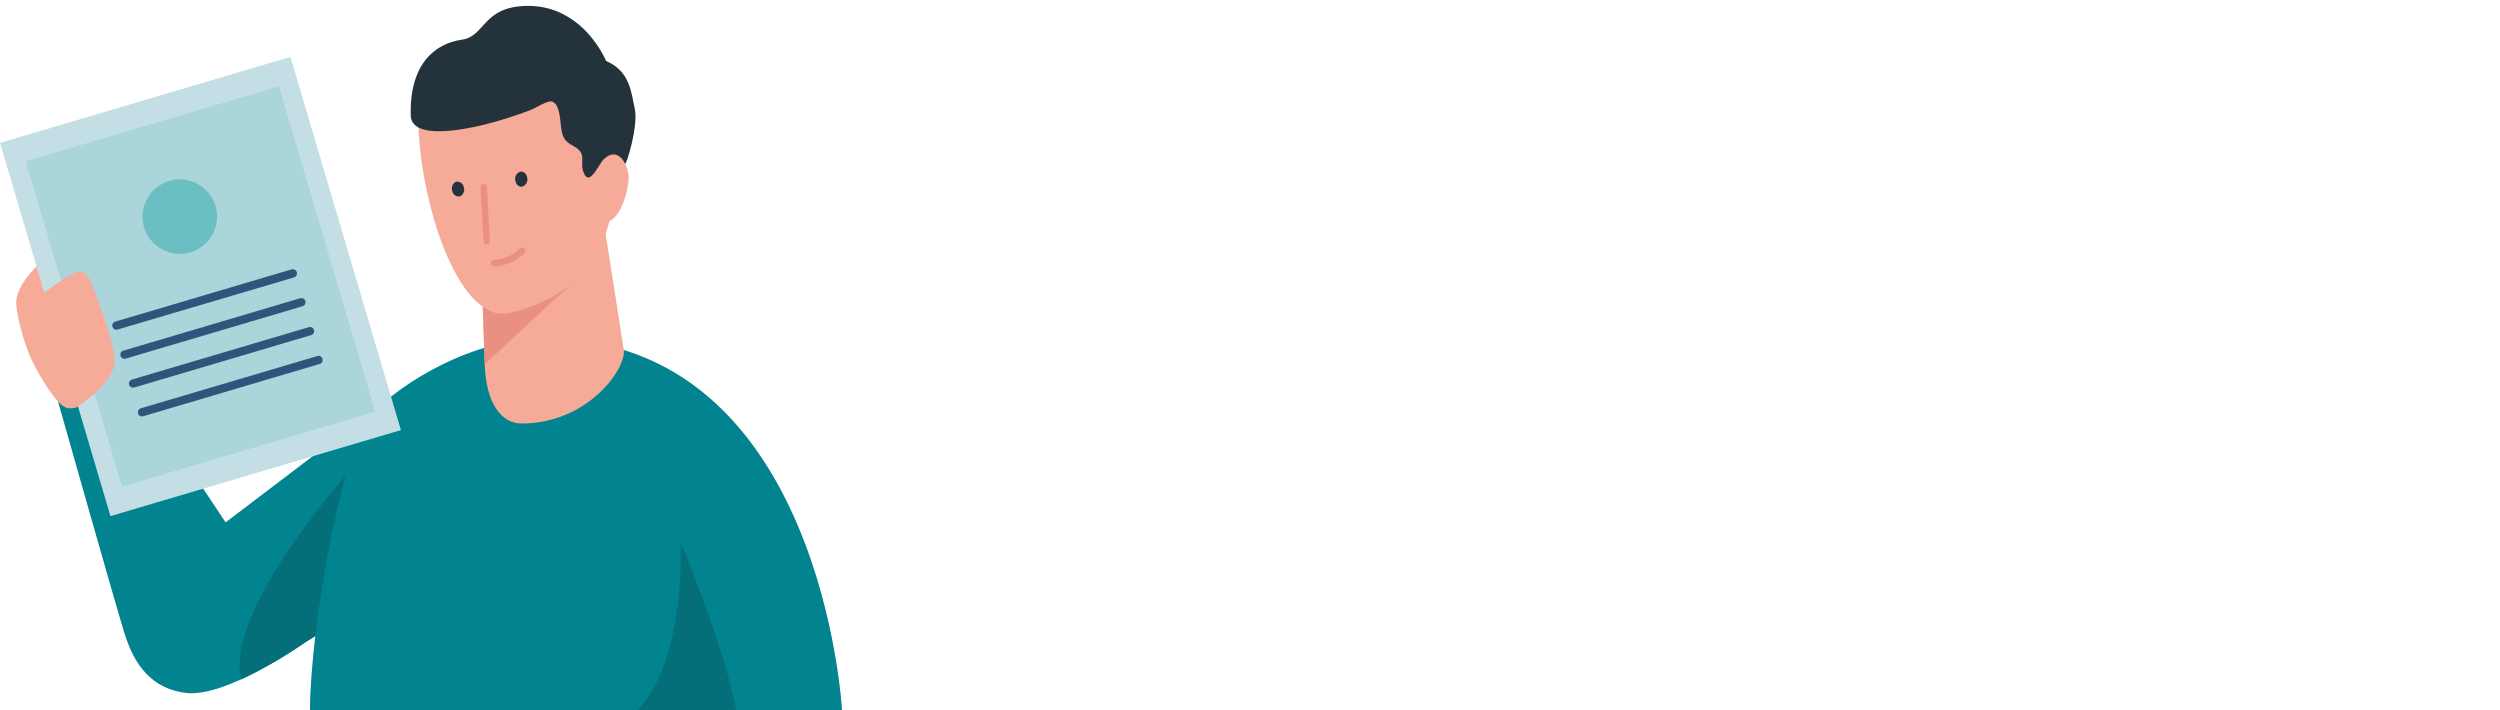 <svg width="352" height="100" viewBox="0 0 352 100" fill="none" xmlns="http://www.w3.org/2000/svg">
<path d="M54.851 56.016L31.769 73.547L16.344 50.424L8.168 56.524C8.168 56.524 16.629 86.385 17.55 89.245C18.472 92.105 20.376 96.871 26.19 97.564C32.004 98.256 43.017 90.407 43.017 90.407L53.628 83.815L51.735 78.826L54.851 56.016Z" fill="#018490"/>
<path d="M33.998 95.631C37.144 94.144 40.161 92.396 43.017 90.408L53.629 83.815L51.735 78.827L48.669 66.955C48.669 66.955 31.49 86.29 33.981 95.631" fill="#046F79"/>
<path d="M76.656 47.66C66.336 47.66 56.395 54.079 52.602 58.062C47.895 63.007 43.645 89.386 43.645 100.001H118.559C118.559 100.001 115.739 47.66 76.656 47.66Z" fill="#018490"/>
<path d="M67.66 36.195L84.973 30.994C84.973 30.994 87.313 45.894 87.821 49.24C88.223 51.882 82.795 59.631 73.412 59.631C70.754 59.631 68.358 56.989 68.247 51.056L67.66 36.195Z" fill="#F6AA98"/>
<path d="M80.413 39.994L68.233 51.301L67.769 32.508L80.413 39.994Z" fill="#EA9082"/>
<path d="M71.781 44.062C85.793 40.71 86.748 29.906 86.737 21.867C86.737 16.705 84.861 5.666 74.272 6.163C63.683 6.66 58.528 8.604 58.919 17.895C59.411 29.749 64.906 45.705 71.781 44.062Z" fill="#F6AA98"/>
<path d="M84.97 31.285C87.142 31.414 88.254 27.542 88.466 25.749C88.586 24.906 88.46 24.046 88.105 23.273C87.749 22.499 87.179 21.844 86.461 21.386C84.227 19.978 82.915 23.576 83.551 26.38C84.188 29.185 83.11 31.218 84.97 31.285Z" fill="#F6AA98"/>
<path d="M68.494 34.42C68.388 34.409 68.288 34.361 68.214 34.282C68.14 34.205 68.097 34.103 68.092 33.995L67.657 26.347C67.652 26.229 67.694 26.113 67.773 26.024C67.852 25.935 67.963 25.881 68.081 25.872C68.141 25.868 68.201 25.875 68.257 25.894C68.314 25.913 68.366 25.944 68.411 25.983C68.456 26.023 68.492 26.071 68.518 26.125C68.544 26.179 68.558 26.237 68.561 26.297L68.969 33.951C68.973 34.01 68.965 34.069 68.945 34.124C68.926 34.18 68.895 34.231 68.856 34.275C68.816 34.319 68.768 34.354 68.715 34.379C68.661 34.404 68.603 34.418 68.545 34.42H68.494Z" fill="#EA9082"/>
<path d="M63.692 26.933C63.596 26.691 63.592 26.422 63.681 26.177C63.769 25.932 63.944 25.728 64.172 25.603C64.292 25.573 64.417 25.568 64.538 25.588C64.66 25.608 64.776 25.651 64.881 25.717C64.985 25.783 65.075 25.869 65.145 25.97C65.216 26.072 65.264 26.186 65.29 26.307C65.383 26.549 65.386 26.817 65.296 27.061C65.207 27.304 65.032 27.507 64.804 27.631C64.685 27.663 64.56 27.67 64.438 27.652C64.316 27.634 64.2 27.59 64.095 27.525C63.991 27.459 63.901 27.373 63.832 27.271C63.763 27.169 63.715 27.054 63.692 26.933Z" fill="#24333B"/>
<path d="M72.551 25.402C72.497 25.148 72.537 24.883 72.665 24.656C72.792 24.43 72.998 24.258 73.243 24.173C73.712 24.078 74.148 24.458 74.237 25.044C74.291 25.298 74.25 25.563 74.123 25.79C73.996 26.016 73.79 26.188 73.545 26.273C73.081 26.374 72.64 25.983 72.551 25.402Z" fill="#24333B"/>
<path d="M82.398 24.732C83.203 25.849 84.375 23.056 84.928 22.497C86.107 21.313 87.24 21.542 88.005 23.056C88.145 23.374 89.915 17.799 89.374 15.285C88.832 12.771 88.653 10.039 85.347 8.581C83.878 5.402 80.321 0.71 74.122 0.832C67.922 0.955 68.347 5.117 65.046 5.587C61.377 6.101 57.647 8.849 57.831 16.257C57.926 19.966 66.269 18.006 67.984 17.598C70.278 17.037 72.533 16.33 74.736 15.48C75.367 15.24 77.065 14.145 77.662 14.285C78.835 14.564 78.852 16.899 78.986 17.827C79.209 19.363 79.394 19.816 80.767 20.576C82.89 21.76 81.387 22.81 82.303 24.57C82.331 24.626 82.362 24.68 82.398 24.732Z" fill="#24333B"/>
<path d="M73.181 35.005C72.475 35.705 71.594 36.203 70.629 36.446C70.275 36.537 69.911 36.586 69.546 36.591C69.432 36.604 69.327 36.658 69.251 36.743C69.175 36.828 69.133 36.938 69.133 37.052C69.133 37.166 69.175 37.276 69.251 37.361C69.327 37.447 69.432 37.501 69.546 37.513C69.868 37.509 70.19 37.475 70.506 37.412C71.382 37.256 72.21 36.902 72.93 36.379C72.99 36.343 73.048 36.304 73.103 36.262C73.362 36.072 73.605 35.861 73.829 35.63C73.913 35.542 73.96 35.424 73.957 35.302C73.954 35.18 73.903 35.064 73.815 34.98C73.772 34.938 73.72 34.905 73.664 34.883C73.607 34.861 73.547 34.85 73.487 34.852C73.365 34.854 73.249 34.905 73.165 34.993L73.181 35.005Z" fill="#EA9082"/>
<path d="M40.897 8.009L0 20.119L15.551 72.669L56.448 60.559L40.897 8.009Z" fill="#C3DEE5"/>
<path opacity="0.3" d="M39.272 12.16L3.629 22.715L17.183 68.516L52.826 57.961L39.272 12.16Z" fill="#6BBFC3"/>
<path d="M30.348 29.018C30.055 28.022 29.473 27.136 28.676 26.472C27.879 25.808 26.903 25.395 25.871 25.285C24.839 25.176 23.799 25.375 22.88 25.857C21.962 26.34 21.207 27.084 20.711 27.996C20.216 28.907 20.002 29.946 20.096 30.979C20.19 32.013 20.589 32.995 21.242 33.802C21.894 34.608 22.772 35.203 23.762 35.511C24.753 35.819 25.813 35.826 26.808 35.532C28.139 35.136 29.26 34.227 29.923 33.006C30.587 31.785 30.74 30.351 30.348 29.018Z" fill="#6BBFC3"/>
<path d="M41.79 38.325C41.745 38.175 41.643 38.05 41.506 37.976C41.369 37.902 41.208 37.884 41.058 37.928L16.156 45.302C16.024 45.359 15.917 45.462 15.856 45.592C15.795 45.722 15.784 45.869 15.825 46.007C15.865 46.145 15.955 46.263 16.077 46.339C16.198 46.415 16.344 46.443 16.485 46.419L41.41 39.056C41.556 39.008 41.678 38.904 41.748 38.767C41.819 38.631 41.834 38.472 41.79 38.325Z" fill="#31547B"/>
<path d="M42.997 42.392C42.95 42.243 42.848 42.119 42.711 42.045C42.575 41.971 42.415 41.953 42.265 41.995L17.357 49.375C17.284 49.397 17.215 49.433 17.156 49.481C17.097 49.53 17.047 49.59 17.011 49.657C16.975 49.724 16.952 49.798 16.944 49.874C16.937 49.951 16.944 50.028 16.966 50.101C16.988 50.174 17.024 50.243 17.073 50.302C17.121 50.361 17.181 50.411 17.248 50.447C17.316 50.483 17.389 50.506 17.465 50.514C17.542 50.521 17.619 50.514 17.692 50.492L42.6 43.118C42.747 43.071 42.87 42.97 42.944 42.834C43.018 42.699 43.037 42.54 42.997 42.392Z" fill="#31547B"/>
<path d="M44.202 46.465C44.184 46.389 44.15 46.318 44.102 46.256C44.055 46.194 43.995 46.143 43.927 46.105C43.858 46.068 43.783 46.045 43.705 46.039C43.628 46.033 43.55 46.042 43.476 46.068L18.568 53.442C18.494 53.464 18.426 53.501 18.367 53.549C18.308 53.597 18.258 53.657 18.222 53.724C18.186 53.792 18.163 53.866 18.155 53.942C18.148 54.018 18.155 54.095 18.177 54.169C18.199 54.242 18.235 54.31 18.284 54.37C18.332 54.429 18.392 54.478 18.459 54.514C18.526 54.551 18.6 54.574 18.677 54.581C18.753 54.589 18.83 54.582 18.903 54.56L43.806 47.185C43.881 47.167 43.951 47.133 44.012 47.086C44.074 47.039 44.125 46.98 44.162 46.912C44.199 46.844 44.222 46.77 44.229 46.693C44.236 46.616 44.227 46.538 44.202 46.465Z" fill="#31547B"/>
<path d="M45.401 50.531C45.383 50.455 45.349 50.383 45.301 50.32C45.253 50.258 45.193 50.206 45.124 50.169C45.055 50.132 44.979 50.109 44.901 50.103C44.822 50.097 44.743 50.108 44.67 50.134L19.761 57.509C19.628 57.565 19.52 57.668 19.458 57.799C19.397 57.93 19.386 58.079 19.427 58.218C19.469 58.356 19.56 58.475 19.684 58.55C19.807 58.626 19.954 58.653 20.096 58.626L45.005 51.246C45.079 51.227 45.149 51.194 45.21 51.147C45.271 51.101 45.321 51.042 45.358 50.975C45.396 50.908 45.419 50.834 45.426 50.757C45.433 50.681 45.425 50.604 45.401 50.531Z" fill="#31547B"/>
<path d="M5.154 37.508C5.154 37.508 2.272 40.206 2.277 42.648C2.277 44.072 3.333 48.446 4.634 51.027C6.405 54.525 8.449 57.407 9.605 57.48C10.761 57.553 10.979 57.189 10.979 57.189L5.154 37.508Z" fill="#F6AA98"/>
<path d="M16.082 51.465C16.601 49.023 12.993 40.224 12.993 40.224C12.993 40.224 12.29 37.884 10.86 38.297C9.43 38.71 5.152 41.99 5.152 41.99L10.977 57.219C10.977 57.219 15.473 54.303 16.082 51.465Z" fill="#F6AA98"/>
<path d="M95.807 76.312C95.807 76.312 96.74 92.469 89.82 100H103.659C101.856 90.502 95.807 76.312 95.807 76.312Z" fill="#046F79"/>
</svg>
